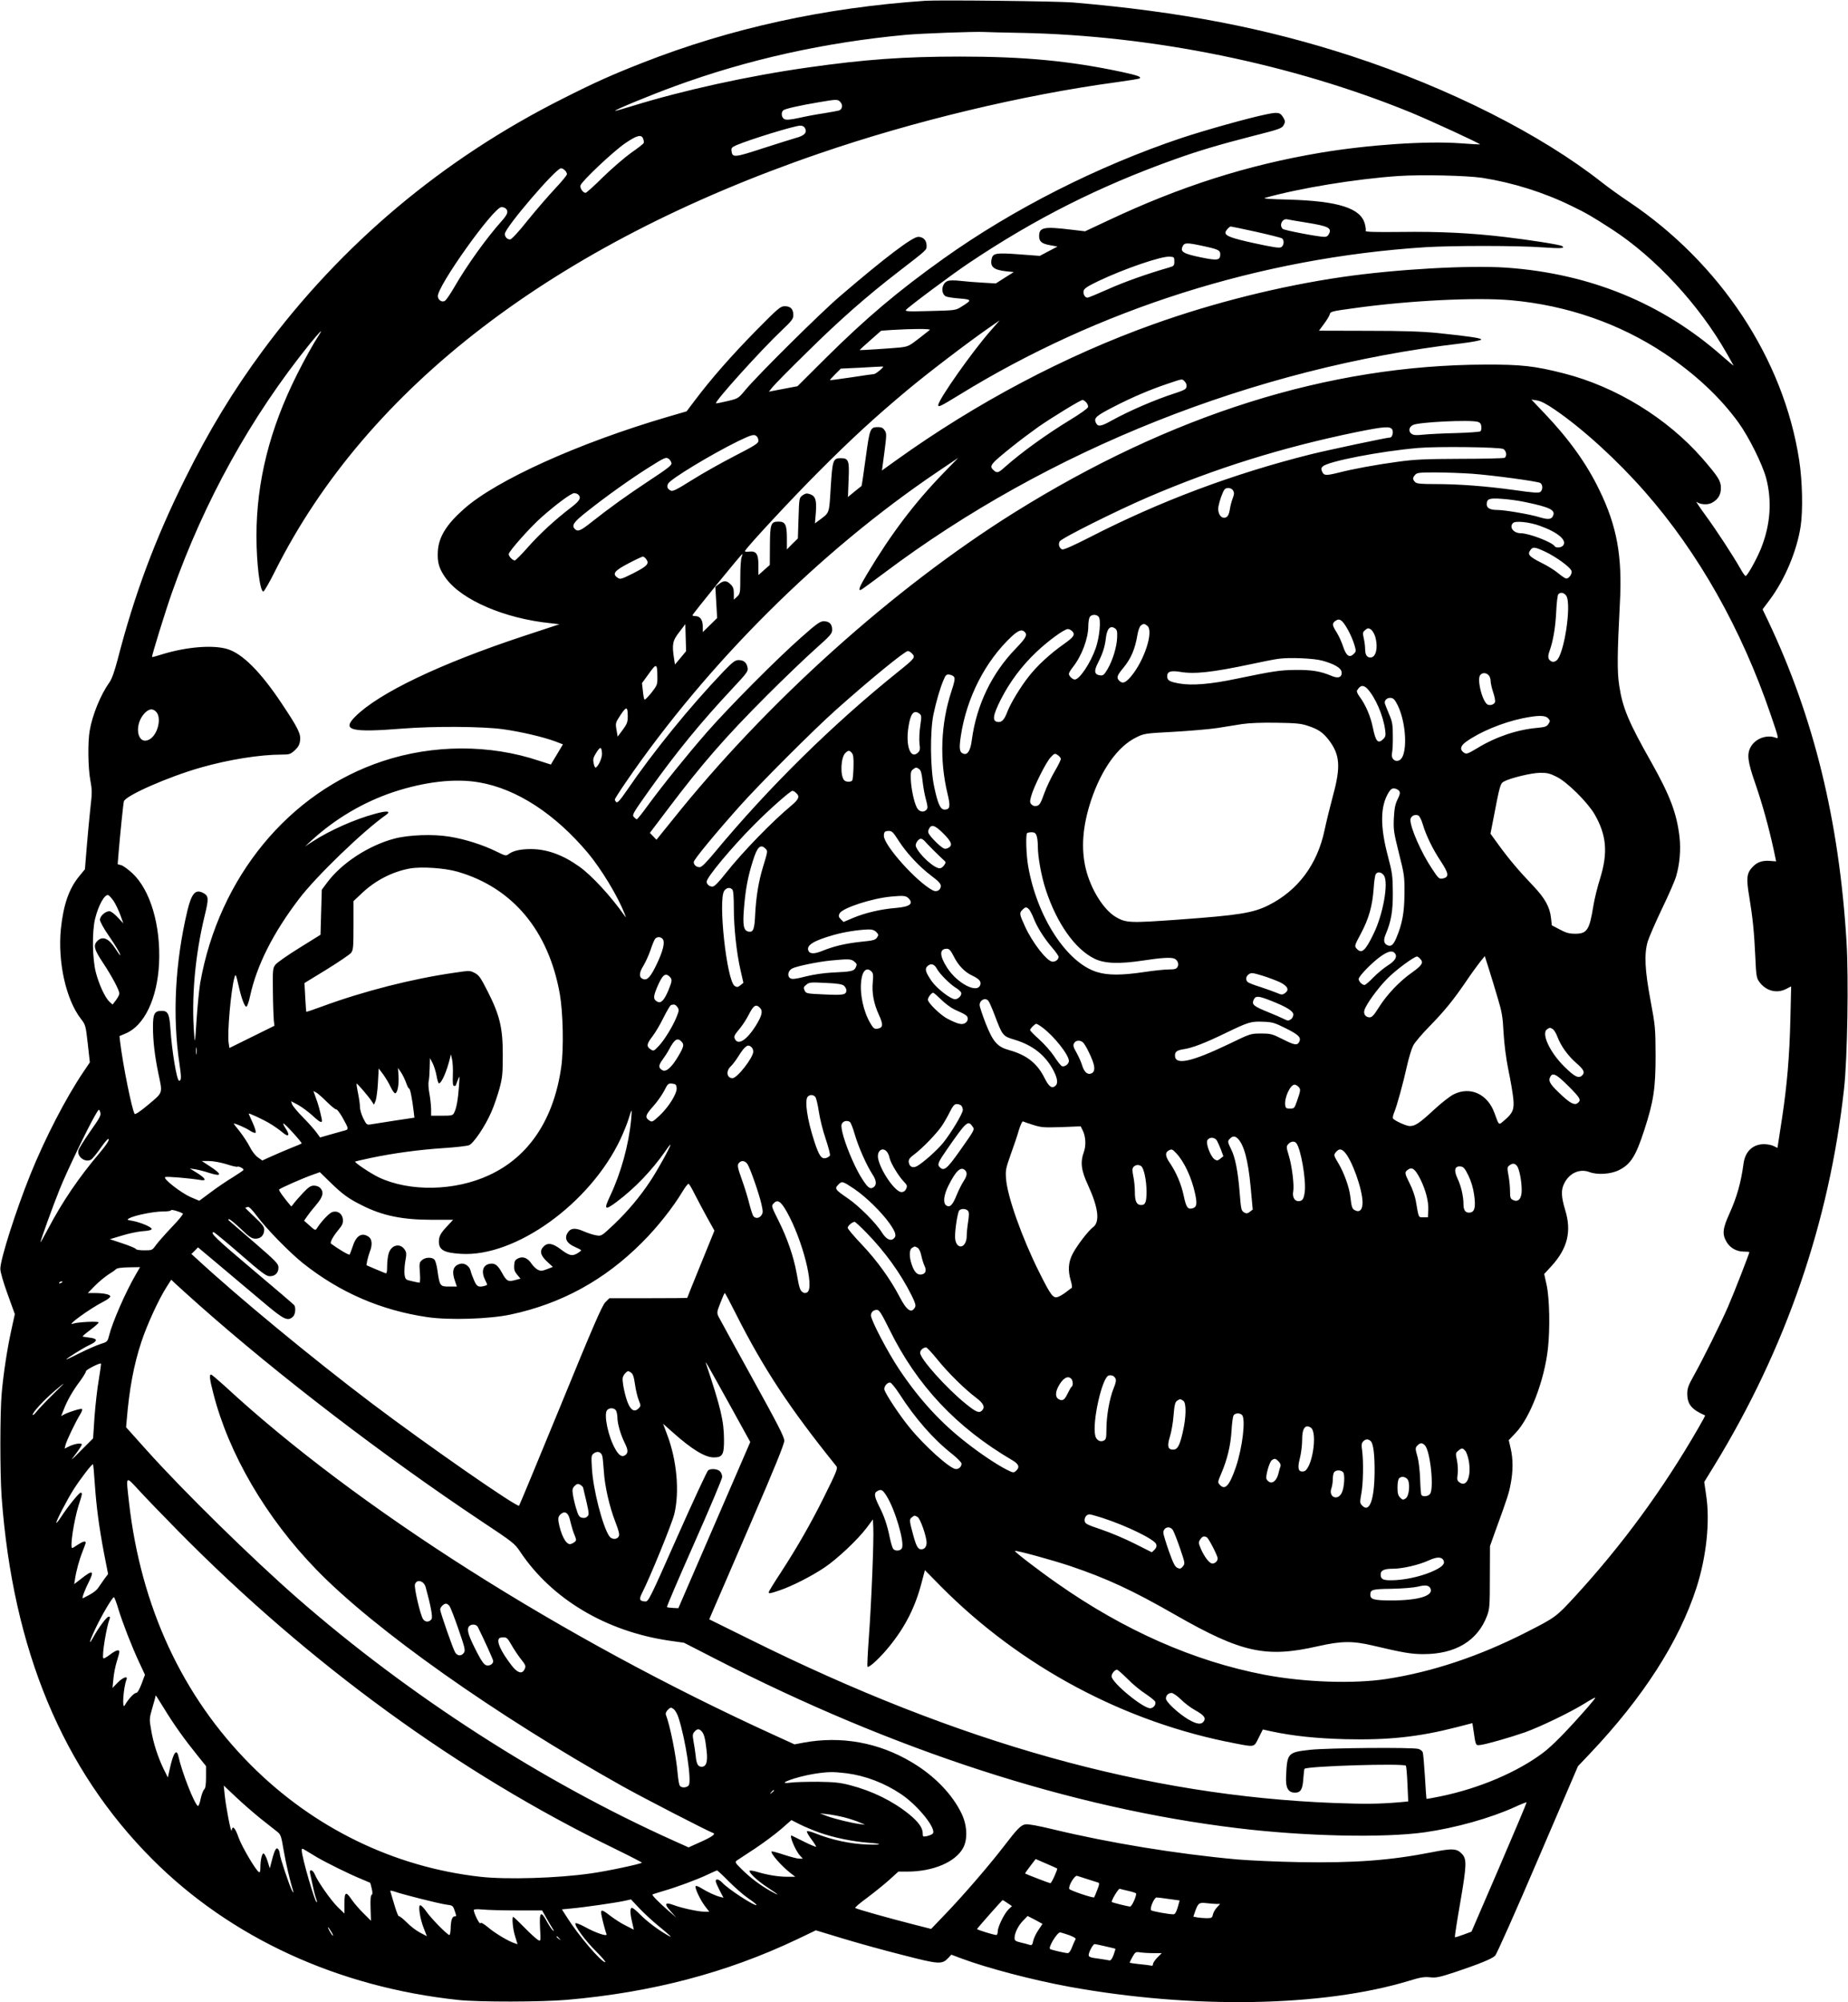 <?xml version="1.0" encoding="UTF-8" standalone="yes"?>
<svg version="1.0" xmlns="http://www.w3.org/2000/svg" width="14.875in" height="16.109in" viewBox="0 0 1428 1547" preserveAspectRatio="xMidYMid meet">
  <g transform="translate(0,1547) scale(0.1,-0.1)" fill="#000000" stroke="none">
    <path d="M7150 15464 c-778 -53 -1506 -212 -2188 -480 -232 -91 -365 -150
-612 -275 -930 -467 -1712 -1124 -2322 -1949 -227 -307 -416 -618 -598 -985
-233 -468 -394 -899 -524 -1404 -25 -94 -44 -147 -64 -175 -66 -93 -130 -248
-151 -370 -16 -88 -13 -291 5 -386 14 -76 14 -96 -1 -224 -8 -78 -21 -213 -28
-302 l-13 -160 -41 -50 c-82 -98 -125 -222 -145 -411 -25 -255 39 -545 155
-695 36 -46 37 -52 53 -192 l16 -144 -50 -74 c-135 -200 -296 -511 -410 -793
-112 -278 -232 -654 -232 -728 0 -24 23 -104 56 -195 l56 -155 -26 -119 c-32
-144 -61 -333 -75 -488 -14 -147 -14 -623 -1 -805 87 -1183 472 -2106 1165
-2800 606 -607 1435 -988 2365 -1087 158 -17 645 -16 840 1 656 57 1235 209
1780 468 l144 69 211 -64 c115 -35 325 -93 465 -128 279 -72 299 -73 349 -20
l22 24 77 -29 c201 -75 551 -167 835 -219 952 -173 1957 -156 2623 45 90 28
121 33 166 28 48 -5 74 1 199 42 181 61 278 100 304 125 11 11 160 344 330
742 l310 722 95 100 c409 432 685 861 820 1276 78 240 107 516 76 717 l-15
103 78 127 c553 904 889 1879 1003 2913 26 237 36 849 19 1133 -57 938 -253
1737 -609 2486 l-40 83 54 72 c117 156 211 378 240 568 19 121 14 352 -11 513
-120 781 -610 1523 -1318 1997 -66 44 -159 111 -206 148 -474 373 -1180 729
-1931 975 -671 219 -1327 345 -2160 416 -121 10 -1028 20 -1140 13z m740 -248
c1019 -20 2095 -240 3013 -615 148 -61 540 -241 535 -247 -2 -1 -71 3 -153 9
-262 19 -708 -11 -1080 -73 -565 -95 -1084 -260 -1645 -525 l-175 -82 -110 13
c-209 25 -245 18 -245 -50 0 -43 20 -59 87 -71 l55 -10 -69 -36 -68 -36 -160
12 c-172 13 -201 9 -211 -31 -16 -64 12 -89 110 -100 l60 -6 -70 -44 -69 -44
-100 6 c-55 3 -133 9 -174 14 -43 5 -84 5 -98 -1 -47 -17 -56 -96 -14 -119 11
-5 58 -13 105 -16 97 -8 98 -12 18 -62 -47 -30 -47 -30 -245 -35 -172 -5 -196
-3 -186 9 21 25 359 277 485 361 513 344 1008 593 1589 801 190 68 349 115
610 182 202 51 221 58 235 83 13 24 13 30 0 54 -26 46 -41 49 -137 29 -136
-28 -468 -121 -652 -182 -645 -216 -1301 -548 -1840 -932 -352 -251 -596 -457
-908 -766 l-221 -220 -111 -21 -110 -21 28 35 c16 20 136 142 268 271 252 249
462 433 702 618 229 177 221 169 221 204 0 41 -25 68 -65 68 -45 0 -261 -164
-605 -459 -152 -130 -635 -609 -730 -723 -55 -66 -55 -67 -140 -87 -46 -11
-86 -19 -88 -17 -12 13 349 413 511 566 74 70 87 87 87 114 0 48 -21 70 -65
70 -35 0 -48 -11 -224 -189 -186 -189 -347 -372 -471 -537 l-65 -86 -144 -42
c-690 -202 -1327 -490 -1577 -712 -136 -120 -196 -218 -202 -328 -5 -87 10
-136 63 -209 124 -168 454 -310 808 -346 l69 -8 -279 -92 c-644 -213 -1117
-439 -1300 -622 -106 -106 -33 -124 368 -92 242 19 614 17 774 -5 138 -19 313
-60 407 -95 l57 -22 -46 -77 c-26 -42 -47 -78 -47 -79 -1 0 -41 13 -91 29
-380 128 -819 127 -1210 -3 -725 -240 -1266 -899 -1410 -1714 -8 -49 -21 -178
-28 -285 -11 -175 -13 -187 -18 -120 -24 285 6 620 82 931 31 127 29 147 -11
169 -61 33 -91 0 -124 -136 -95 -400 -117 -814 -61 -1185 15 -101 15 -129 -3
-129 -18 0 -56 231 -67 400 -8 117 -19 140 -68 140 -55 0 -67 -22 -67 -124 0
-110 14 -226 42 -361 33 -156 37 -143 -77 -239 -62 -52 -102 -79 -107 -72 -22
39 -90 376 -112 556 l-5 45 47 20 c145 60 245 269 259 540 14 294 -67 569
-207 699 -34 31 -73 59 -87 62 l-26 7 7 86 c11 133 35 373 41 399 10 44 345
191 595 262 214 61 456 100 626 100 59 0 67 3 100 33 26 24 37 43 41 74 7 53
-14 96 -142 288 -164 246 -305 387 -422 421 -112 33 -314 16 -498 -40 -43 -14
-80 -24 -82 -22 -5 5 104 357 155 501 250 707 610 1355 1064 1918 77 94 109
126 72 70 -46 -71 -112 -189 -170 -305 -212 -422 -314 -829 -314 -1249 0 -214
27 -429 53 -429 7 0 49 74 94 164 711 1412 2153 2517 4203 3220 728 250 1569
452 2299 551 95 13 176 26 179 30 13 12 -19 23 -138 49 -404 86 -755 119
-1250 119 -436 0 -737 -22 -1175 -84 -461 -65 -965 -176 -1360 -298 -71 -22
-131 -39 -133 -37 -6 6 278 123 459 189 567 208 1164 340 1789 398 126 11 531
26 605 22 22 -1 150 -5 285 -7z m-1396 -535 c21 -23 14 -57 -12 -65 -9 -3 -61
-12 -115 -21 -55 -8 -141 -24 -193 -36 -71 -15 -98 -17 -114 -9 -22 12 -27 52
-7 68 14 12 125 37 274 62 140 24 147 24 167 1z m-274 -201 c18 -34 -4 -58
-68 -75 -31 -9 -149 -46 -261 -82 -217 -71 -233 -72 -239 -19 -3 23 3 29 40
45 106 45 445 149 490 150 18 1 31 -6 38 -19z m-1251 -82 c5 -13 7 -28 4 -33
-2 -6 -45 -40 -96 -75 -50 -36 -148 -120 -217 -187 -68 -68 -130 -123 -136
-123 -20 0 -46 38 -39 58 10 33 254 263 345 325 91 62 126 71 139 35z m-605
-244 c9 -8 16 -22 16 -30 0 -8 -43 -60 -96 -116 -53 -57 -148 -167 -211 -245
-67 -85 -122 -143 -132 -143 -23 0 -41 19 -41 43 0 47 394 507 434 507 8 0 22
-7 30 -16z m7091 -58 c236 -37 476 -112 690 -217 120 -58 155 -79 315 -182
335 -218 674 -585 885 -957 26 -47 50 -89 53 -94 3 -5 -36 27 -86 71 -464 410
-1024 639 -1669 685 -291 20 -854 -12 -1269 -72 -481 -70 -993 -198 -1458
-364 -686 -245 -1370 -607 -1991 -1052 l-110 -79 19 142 c17 133 18 144 2 168
-12 18 -25 25 -49 25 -64 0 -66 -7 -98 -240 -16 -117 -30 -214 -32 -215 -1 0
-25 -20 -54 -43 l-51 -42 5 133 c7 150 0 167 -61 167 -59 0 -64 -15 -77 -225
-13 -210 -7 -193 -93 -257 l-29 -22 7 85 c7 97 -3 127 -48 142 -22 7 -33 5
-55 -10 -26 -20 -26 -22 -31 -177 l-5 -156 -43 -42 -42 -43 0 89 c0 101 -12
126 -63 126 -61 0 -67 -16 -68 -184 l-1 -151 -44 -39 -44 -39 0 75 c0 89 -16
113 -74 106 -25 -3 -33 0 -28 8 22 38 361 403 562 604 259 260 440 426 690
635 163 136 465 366 630 481 l85 59 -70 -80 c-143 -162 -405 -535 -405 -575 0
-18 17 -10 161 78 1080 665 2330 1060 3604 1142 208 13 713 13 905 -1 144 -10
180 -8 152 10 -18 11 -248 47 -442 70 -262 31 -504 43 -803 39 -203 -2 -276 0
-273 8 3 7 0 30 -6 53 -31 123 -205 178 -593 189 -139 3 -200 8 -180 13 271
76 700 146 1030 169 180 12 529 4 650 -14z m-7547 -238 c21 -21 13 -45 -31
-94 -120 -134 -271 -345 -368 -513 -30 -52 -62 -99 -72 -105 -22 -14 -51 3
-55 33 -11 71 431 691 492 691 12 0 27 -5 34 -12z m6195 -109 c159 -26 189
-40 169 -83 -8 -18 -19 -26 -37 -26 -46 0 -307 50 -321 61 -32 27 -4 85 36 74
8 -2 77 -14 153 -26z m-396 -70 c103 -23 194 -46 201 -51 19 -16 14 -56 -7
-68 -15 -8 -65 0 -208 31 -174 38 -223 56 -223 82 0 13 30 47 41 47 4 0 92
-18 196 -41z m-409 -110 c117 -25 132 -33 132 -63 0 -47 -20 -51 -147 -25
-136 28 -163 43 -145 83 14 32 31 33 160 5z m-223 -119 c0 -33 -3 -36 -45 -48
-161 -46 -347 -112 -471 -168 -79 -35 -149 -64 -155 -64 -20 0 -36 29 -30 53
4 18 30 35 113 75 202 96 488 194 553 189 33 -2 35 -4 35 -37z m2605 -300
c431 -39 837 -180 1183 -410 236 -157 431 -339 573 -535 81 -112 186 -324 214
-430 46 -176 33 -359 -39 -540 -35 -87 -107 -215 -120 -215 -5 0 -24 26 -41
58 -56 98 -182 292 -270 412 -46 63 -77 110 -69 103 26 -21 84 -26 117 -9 49
25 72 62 72 116 0 54 -20 86 -143 228 -272 311 -667 554 -1071 657 -227 58
-330 69 -611 68 -1210 -4 -2428 -388 -3640 -1145 -930 -582 -1912 -1463 -2637
-2370 l-126 -156 -25 26 -26 27 137 181 c264 350 443 556 767 880 132 132 300
293 373 358 120 107 132 120 132 151 0 43 -22 65 -65 65 -28 0 -54 -18 -177
-127 -191 -169 -550 -530 -725 -729 -157 -180 -337 -403 -457 -566 -43 -60
-82 -108 -86 -108 -4 0 -14 8 -23 18 -15 16 -6 30 118 205 208 292 396 522
642 785 117 125 125 136 119 165 -8 39 -30 57 -70 57 -26 0 -45 -15 -115 -87
-261 -273 -543 -620 -748 -920 -53 -77 -73 -99 -82 -90 -6 6 -11 15 -11 20 0
5 39 66 87 136 631 919 1499 1783 2408 2396 l160 108 -111 -114 c-226 -233
-406 -470 -591 -779 -62 -102 -75 -137 -50 -127 6 2 87 61 179 130 1268 953
2862 1586 4462 1774 82 10 151 23 153 29 4 11 -78 24 -337 51 -123 12 -261 17
-541 17 l-376 1 37 50 c21 28 41 60 45 72 7 27 8 27 190 52 421 59 945 85
1215 61z m-4495 -229 c-6 -4 -45 -35 -88 -69 -72 -56 -82 -60 -145 -67 -72 -7
-305 -22 -309 -20 -2 1 35 35 82 76 l84 74 88 6 c148 9 298 10 288 0z m-385
-311 c-19 -16 -39 -29 -45 -30 -5 0 -84 -11 -174 -25 -91 -14 -166 -23 -168
-22 -1 2 17 22 41 46 l43 43 149 7 c82 5 158 9 169 9 15 2 12 -4 -15 -28z
m2354 -86 c19 -19 21 -48 4 -61 -7 -6 -44 -21 -83 -33 -151 -49 -346 -133
-484 -209 -86 -48 -107 -50 -123 -16 -16 36 2 52 140 123 142 73 278 131 415
177 119 40 111 39 131 19z m-760 -163 c10 -11 16 -27 14 -36 -1 -10 -64 -54
-138 -99 -184 -112 -374 -249 -503 -363 -53 -48 -62 -50 -89 -26 -37 33 -26
46 147 185 55 44 143 110 195 147 109 76 330 211 346 211 6 0 19 -9 28 -19z
m3625 -58 c217 -149 479 -388 694 -633 413 -470 747 -1061 972 -1722 63 -184
63 -187 39 -178 -69 27 -157 -6 -193 -70 -32 -57 -25 -113 38 -293 51 -148
102 -331 139 -502 l19 -90 -39 3 c-61 6 -102 -6 -136 -39 -53 -52 -58 -89 -33
-236 27 -165 38 -271 47 -466 6 -138 9 -162 28 -189 50 -73 136 -97 210 -59
l39 20 -6 -257 c-7 -287 -26 -506 -63 -752 -14 -91 -28 -182 -31 -202 l-6 -37
-28 14 c-15 8 -50 15 -76 15 -86 0 -146 -57 -158 -150 -20 -149 -52 -261 -111
-391 -50 -110 -55 -155 -21 -213 27 -47 77 -76 134 -76 24 0 43 -2 43 -4 0
-11 -122 -324 -165 -422 -56 -129 -198 -414 -266 -535 -40 -71 -49 -96 -49
-136 0 -83 33 -123 138 -169 2 -1 -23 -46 -54 -100 -272 -471 -584 -897 -946
-1292 -151 -164 -154 -167 -378 -281 -366 -187 -729 -308 -1085 -363 -256 -39
-636 -26 -945 33 -542 104 -1081 341 -1601 706 -142 99 -331 244 -326 250 8 7
285 -69 429 -117 283 -96 476 -185 813 -378 509 -291 698 -333 1100 -241 181
41 269 42 425 5 233 -55 296 -66 391 -66 248 0 419 103 492 298 19 52 21 77
21 297 l1 240 43 120 c94 258 103 287 117 361 19 97 19 192 0 273 l-15 64 54
57 c111 116 222 406 249 652 17 156 12 386 -10 489 l-19 86 58 63 c123 136
155 267 104 432 -31 103 -33 156 -6 207 40 79 120 114 195 85 62 -23 165 -16
228 16 90 45 130 109 195 310 72 221 87 322 87 575 -1 212 -2 227 -39 425 -44
235 -50 357 -22 455 10 33 60 148 111 255 52 107 101 220 109 250 28 96 37
205 26 304 -21 180 -72 317 -216 573 -179 316 -224 424 -250 596 -17 106 -15
250 5 635 20 364 -22 596 -159 877 -98 203 -235 394 -427 595 l-98 103 44 -7
c31 -5 73 -27 140 -73z m-599 -92 c18 -5 26 -15 28 -35 2 -16 -1 -33 -6 -38
-5 -5 -90 -11 -188 -14 -98 -2 -212 -8 -252 -12 -57 -6 -77 -5 -93 6 -27 19
-21 54 12 69 46 22 438 41 499 24z m-660 -61 c10 -19 -1 -60 -16 -60 -24 0
-485 -98 -614 -130 -602 -151 -1165 -362 -1709 -641 -123 -63 -200 -97 -212
-94 -23 8 -33 39 -20 62 12 24 439 237 681 341 524 225 1038 385 1610 503 218
44 265 48 280 19z m-4912 -52 c7 -7 12 -22 12 -34 0 -19 -28 -37 -182 -116
-101 -52 -249 -135 -330 -186 -123 -77 -151 -91 -167 -82 -25 13 -31 30 -19
53 18 36 331 225 540 328 106 51 126 57 146 37z m5770 -97 c24 -13 30 -55 10
-68 -7 -4 -161 -8 -343 -8 -278 -1 -355 -5 -485 -23 -175 -24 -338 -54 -452
-83 -101 -25 -116 -24 -130 6 -9 21 -9 29 4 41 39 39 444 118 738 143 149 13
629 7 658 -8z m-6430 -109 c3 -17 -29 -41 -170 -134 -177 -117 -298 -204 -447
-321 -85 -68 -107 -77 -129 -55 -28 28 -12 53 91 134 152 121 342 256 484 345
116 73 128 78 147 66 12 -8 22 -24 24 -35z m6187 -82 c162 -12 502 -58 528
-71 21 -12 22 -52 2 -69 -12 -10 -51 -8 -203 14 -219 30 -423 46 -614 46 -111
0 -140 3 -152 16 -20 20 -20 33 1 56 14 16 33 18 157 18 78 0 204 -5 281 -10z
m-1845 -131 c9 -16 8 -29 -3 -57 -8 -20 -18 -57 -22 -82 -8 -52 -20 -70 -46
-70 -30 0 -51 42 -43 87 8 43 32 112 47 131 15 19 55 14 67 -9z m-5062 -31
c24 -24 11 -48 -55 -98 -122 -93 -241 -202 -334 -307 -50 -57 -96 -103 -102
-103 -17 0 -47 31 -47 49 0 21 168 210 256 287 112 99 227 184 250 184 11 0
25 -5 32 -12z m7319 -57 c197 -41 239 -63 213 -111 -13 -24 -40 -25 -106 -5
-67 21 -266 55 -321 55 -56 0 -83 14 -83 43 0 43 18 50 115 43 50 -3 131 -14
182 -25z m115 -184 c139 -50 211 -112 178 -152 -14 -17 -56 -20 -65 -5 -19 31
-199 100 -260 100 -58 0 -94 46 -62 79 18 19 128 8 209 -22z m41 -200 c84 -40
193 -119 202 -148 7 -22 -19 -59 -40 -59 -7 0 -35 18 -61 40 -27 23 -86 60
-132 82 -93 47 -109 64 -86 96 20 29 33 28 117 -11z m-6213 -43 c-6 -14 -10
-83 -10 -153 0 -123 -1 -128 -25 -151 l-25 -23 0 47 c0 36 -5 52 -25 71 -30
31 -54 31 -90 3 l-28 -22 7 -120 7 -121 -56 -55 -55 -54 0 44 c0 50 -21 80
-57 80 -12 0 -23 3 -23 6 0 9 378 474 386 474 2 0 -1 -12 -6 -26z m-736 -16
c24 -34 5 -53 -103 -108 -92 -46 -100 -48 -120 -33 -43 29 -24 54 84 110 55
29 105 52 112 53 6 0 19 -10 27 -22z m7110 -280 c44 -63 -16 -460 -76 -502
-14 -10 -27 -12 -38 -6 -27 14 -31 36 -14 82 28 79 45 182 51 303 3 66 10 126
16 133 15 19 44 14 61 -10z m-3614 -163 c20 -24 7 -158 -23 -244 -40 -114
-125 -241 -161 -241 -18 0 -46 27 -46 44 0 7 14 31 31 52 68 86 119 221 119
317 0 26 5 57 10 68 13 23 52 25 70 4z m1927 -101 c18 -32 40 -83 49 -113 15
-51 15 -54 -4 -73 -33 -33 -58 -16 -82 56 -11 35 -34 84 -50 110 -36 56 -37
70 -8 90 31 22 53 5 95 -70z m-5159 -217 l-43 -51 -7 45 c-17 111 -12 138 40
205 l47 62 3 -105 3 -104 -43 -52z m3607 249 c54 -39 -22 -273 -128 -396 -41
-47 -63 -54 -87 -30 -24 24 -19 40 31 100 60 73 91 147 109 256 6 35 17 64 27
72 21 15 25 15 48 -2z m-232 -92 c-3 -72 -33 -172 -73 -242 -27 -45 -35 -53
-57 -50 -45 5 -51 31 -21 91 39 76 56 128 64 197 8 72 33 100 69 76 17 -12 20
-23 18 -72z m1994 10 c25 -84 8 -164 -36 -164 -27 0 -41 21 -41 65 0 22 -5 60
-11 85 -9 41 -8 46 12 63 19 15 24 16 43 4 12 -8 26 -32 33 -53z m-2342 40
c26 -27 14 -45 -65 -101 -104 -73 -203 -164 -269 -248 -63 -79 -141 -207 -167
-275 -23 -61 -43 -82 -73 -78 -46 5 -39 51 23 174 70 137 160 257 273 365 93
88 216 178 245 179 9 0 24 -7 33 -16z m-367 -6 c23 -23 11 -46 -67 -127 -187
-192 -305 -438 -341 -706 -10 -83 -33 -121 -66 -108 -30 11 -34 39 -19 139 45
294 188 575 393 767 52 47 78 57 100 35z m-874 -164 c33 -32 28 -38 -104 -144
-505 -405 -1004 -896 -1424 -1403 -63 -75 -95 -107 -110 -107 -26 0 -46 18
-46 40 0 18 163 216 354 430 155 174 573 592 746 746 261 233 532 454 555 454
7 0 21 -7 29 -16z m3174 -58 c92 -25 147 -57 150 -88 5 -41 -26 -53 -80 -29
-83 35 -150 46 -273 45 -124 -1 -174 -9 -459 -68 -200 -42 -343 -54 -441 -37
-79 14 -95 24 -95 57 0 36 28 45 101 33 111 -19 250 -3 548 60 79 17 173 36
210 41 87 12 273 4 339 -14z m-5139 -124 c1 -61 -1 -66 -45 -123 -26 -32 -50
-57 -54 -54 -4 2 -10 32 -13 66 l-7 61 53 73 c59 83 65 81 66 -23z m6425 12
c9 -8 16 -29 16 -45 0 -16 9 -56 20 -89 11 -32 17 -65 14 -74 -7 -18 -32 -28
-54 -21 -41 13 -89 196 -60 230 16 19 44 19 64 -1z m-4131 -15 c8 -12 2 -41
-21 -110 -83 -252 -93 -531 -30 -792 24 -98 19 -122 -23 -122 -32 0 -52 43
-80 175 -31 140 -33 429 -6 560 22 104 52 206 78 266 16 39 22 45 45 42 15 -2
32 -10 37 -19z m3195 -91 c62 -68 122 -206 137 -320 5 -39 3 -50 -14 -67 -41
-41 -59 -22 -81 86 -18 89 -56 178 -104 242 -14 19 -23 39 -19 45 24 43 49 47
81 14z m234 -128 c57 -116 75 -315 37 -396 -28 -58 -95 -33 -81 29 4 18 7 77
6 132 0 86 -4 109 -28 165 -15 36 -30 73 -33 83 -8 25 16 48 46 45 20 -2 32
-15 53 -58z m-5952 -86 c0 -43 -6 -58 -39 -103 l-39 -52 -9 53 c-9 51 -8 55
32 115 45 68 55 66 55 -13z m-3644 35 c42 -47 11 -175 -52 -211 -92 -52 -125
103 -43 197 36 40 67 45 95 14z m5898 -12 c17 -13 18 -20 7 -96 -7 -45 -9
-106 -6 -135 6 -42 4 -56 -10 -69 -58 -59 -99 48 -75 198 16 103 41 133 84
102z m4861 -37 c16 -18 16 -21 2 -43 -13 -21 -27 -25 -91 -31 -152 -14 -314
-68 -457 -155 -75 -45 -86 -49 -104 -37 -35 23 -30 52 14 84 105 76 279 149
436 182 122 25 177 25 200 0z m-1857 -58 c78 -25 117 -52 160 -108 87 -113 95
-206 34 -429 -22 -82 -52 -204 -66 -270 -56 -265 -206 -465 -433 -579 -121
-60 -227 -77 -695 -111 -377 -27 -405 -26 -485 20 -96 57 -194 215 -233 375
-37 158 -24 328 41 525 80 240 207 418 348 487 62 31 67 32 290 44 124 7 276
20 336 29 61 10 148 23 195 31 54 8 150 12 265 10 150 -2 191 -6 243 -24z
m-5457 -212 c3 -35 -32 -110 -51 -110 -4 0 -11 16 -14 36 -6 28 -2 43 21 79
31 49 40 48 44 -5z m1931 3 c12 -14 15 -39 13 -110 -1 -50 -6 -96 -9 -102 -10
-15 -51 -14 -64 2 -31 37 -25 174 9 208 23 23 32 24 51 2z m1616 -45 c1 -7
-20 -51 -47 -96 -27 -46 -64 -123 -82 -173 -26 -74 -36 -90 -56 -95 -16 -4
-30 -1 -41 10 -14 14 -15 22 -4 63 18 70 115 264 151 302 29 31 33 32 54 18
12 -8 23 -21 25 -29z m-1094 -81 c12 -9 19 -35 25 -92 5 -44 16 -108 26 -142
14 -51 15 -66 5 -78 -21 -25 -58 -18 -75 15 -22 42 -44 145 -47 219 -2 52 1
65 17 77 23 17 27 17 49 1z m4927 -59 c81 -40 237 -195 292 -288 93 -161 105
-297 44 -495 -21 -66 -45 -163 -53 -215 -30 -186 -49 -215 -142 -214 -45 0
-70 7 -118 33 l-61 32 -6 55 c-9 86 -46 153 -139 251 -111 116 -189 209 -266
315 l-63 87 21 108 c51 267 55 280 83 295 49 27 214 67 278 67 55 1 77 -4 130
-31z m-8328 -43 c289 -50 585 -243 839 -545 102 -122 228 -329 282 -465 15
-38 15 -39 -2 -15 -101 144 -251 307 -347 375 -128 91 -250 135 -375 135 -79
0 -135 -13 -168 -37 -24 -18 -25 -17 -101 20 -102 50 -240 94 -359 113 -125
21 -315 14 -425 -15 -201 -53 -412 -191 -524 -344 l-38 -51 -5 -174 -5 -174
-164 -102 c-90 -56 -174 -114 -185 -130 -20 -26 -21 -39 -19 -209 1 -100 5
-200 7 -222 l5 -40 -174 -86 -174 -86 -6 40 c-12 70 18 414 45 505 9 32 11 27
34 -73 21 -92 46 -157 59 -152 6 2 19 39 28 83 52 236 176 484 378 749 130
172 497 526 670 647 46 32 13 37 -81 11 -160 -43 -352 -129 -483 -214 l-60
-39 50 46 c183 168 402 297 632 374 245 81 480 108 666 75z m7111 -67 c8 -13
5 -28 -14 -65 -18 -38 -24 -69 -28 -144 -4 -88 -1 -110 39 -270 42 -166 44
-181 43 -314 -1 -147 -17 -233 -64 -344 -22 -51 -39 -65 -65 -55 -31 12 -36
40 -16 86 42 100 56 178 55 323 -1 129 -4 151 -38 280 -61 230 -60 386 6 493
16 26 26 32 46 30 14 -2 30 -11 36 -20z m-4662 -15 c29 -26 21 -47 -34 -94
-151 -125 -380 -361 -510 -525 -57 -73 -89 -104 -103 -104 -24 0 -45 18 -45
38 0 34 195 267 365 438 122 123 282 264 298 264 6 0 19 -7 29 -17z m4843
-240 c25 -86 78 -195 141 -289 59 -90 64 -119 19 -130 -32 -8 -37 -4 -88 74
-82 122 -167 315 -167 377 0 29 35 48 62 34 9 -5 24 -35 33 -66z m-3705 -73
c66 -66 74 -94 35 -112 -22 -10 -30 -8 -62 18 -20 17 -50 47 -67 67 -26 32
-28 40 -18 62 18 39 46 31 112 -35z m-347 -54 c61 -95 158 -200 252 -271 57
-43 75 -62 75 -80 0 -32 -32 -50 -62 -34 -126 66 -378 348 -378 421 0 31 7 38
40 38 22 0 34 -12 73 -74z m1067 38 c6 -14 10 -51 10 -83 0 -81 27 -231 61
-334 85 -260 226 -460 377 -534 78 -38 190 -42 376 -14 138 21 212 26 240 15
26 -10 38 -41 26 -64 -9 -16 -21 -20 -68 -20 -31 0 -117 -9 -190 -20 -174 -26
-281 -26 -365 0 -234 72 -464 426 -532 819 -15 86 -20 242 -8 254 3 4 19 7 35
7 21 0 31 -6 38 -26z m-864 -43 c20 -24 112 -115 142 -142 22 -18 22 -22 9
-42 -8 -12 -22 -24 -32 -25 -39 -8 -164 105 -188 169 -7 20 19 59 39 59 8 0
21 -9 30 -19z m-1231 -58 c18 -18 18 -18 -20 -143 -34 -111 -53 -230 -60 -364
-5 -114 -14 -139 -49 -134 -41 6 -49 47 -37 187 12 144 30 240 68 359 34 110
59 134 98 95z m-2380 -178 c425 -123 703 -455 790 -945 25 -145 31 -419 11
-563 -57 -404 -249 -694 -557 -836 -265 -124 -616 -130 -854 -17 -61 29 -190
115 -182 122 1 1 56 14 122 28 176 37 378 64 565 76 91 6 177 16 193 22 35 14
126 148 173 258 20 45 47 125 62 178 23 86 26 116 26 262 0 210 -23 305 -116
489 -55 108 -68 127 -101 144 -36 19 -41 19 -155 2 -329 -47 -704 -143 -1022
-260 -68 -25 -124 -44 -125 -42 -1 1 -5 52 -8 112 l-6 110 170 104 c94 58 179
116 190 129 17 22 19 42 19 212 l0 188 69 65 c103 96 231 162 366 187 90 16
270 4 370 -25z m7161 -30 c36 -56 -7 -300 -81 -450 -63 -131 -92 -157 -130
-115 -19 21 -18 23 33 119 61 115 88 211 98 347 3 55 11 105 17 112 16 20 45
14 63 -13z m-5038 -107 c8 -8 12 -54 12 -143 0 -152 21 -347 52 -482 l22 -96
-23 -19 c-21 -16 -26 -17 -45 -5 -61 41 -129 665 -80 735 17 24 43 29 62 10z
m-4783 -88 c15 -22 38 -70 52 -107 l24 -67 -44 47 c-24 26 -52 47 -64 47 -31
0 -73 -38 -73 -66 0 -13 28 -65 64 -117 61 -88 101 -157 92 -157 -2 0 -18 23
-36 50 -52 81 -99 101 -140 60 -33 -33 -25 -66 44 -169 70 -106 126 -211 126
-237 0 -10 -12 -32 -26 -51 l-26 -34 -25 22 c-34 33 -79 130 -104 224 -28 106
-31 318 -6 418 26 106 75 191 102 181 7 -3 25 -23 40 -44z m6145 20 c42 -42
11 -66 -100 -75 -111 -9 -233 -37 -326 -76 l-76 -32 -21 21 c-17 17 -19 25
-10 44 19 42 248 117 398 131 97 9 115 7 135 -13z m933 -87 c8 -10 25 -42 36
-71 27 -68 80 -152 142 -224 27 -31 49 -63 49 -70 0 -21 -21 -38 -46 -38 -42
0 -156 146 -214 274 -42 92 -44 102 -21 125 26 26 33 26 54 4z m-1182 -174
c18 -18 19 -23 6 -42 -12 -19 -30 -24 -123 -33 -121 -13 -209 -34 -299 -70
-63 -26 -99 -25 -109 2 -16 41 40 76 194 120 85 24 187 40 268 43 30 1 48 -5
63 -20z m-1651 -54 c19 -23 4 -89 -44 -190 -48 -101 -74 -130 -105 -120 -35
11 -36 46 -1 102 17 27 42 83 56 123 13 41 30 80 36 87 14 17 43 17 58 -2z
m2250 -134 c35 -70 85 -122 144 -149 52 -25 70 -45 61 -71 -22 -70 -177 10
-256 132 -60 93 -61 147 -3 147 19 0 30 -12 54 -59z m3410 24 c21 -26 2 -59
-56 -95 -30 -19 -80 -61 -111 -92 -30 -32 -61 -58 -68 -58 -18 0 -45 28 -45
46 0 22 105 129 170 175 59 41 90 48 110 24z m194 -41 c30 -30 18 -51 -61
-107 -97 -68 -195 -171 -257 -270 -37 -59 -53 -77 -71 -77 -30 0 -49 24 -41
54 11 43 104 172 179 247 63 64 205 169 228 169 4 0 15 -7 23 -16z m602 -309
c31 -102 38 -142 44 -265 6 -93 19 -197 38 -290 17 -80 33 -177 37 -216 9 -84
-3 -114 -67 -168 -48 -41 -41 -46 -78 54 -53 148 -187 209 -316 145 -28 -14
-97 -68 -153 -120 -110 -102 -144 -125 -186 -125 -27 0 -119 42 -130 59 -3 6
1 26 9 45 21 49 71 231 100 363 14 62 35 131 47 154 11 23 68 90 125 148 119
122 185 203 286 351 39 58 88 125 107 149 l36 44 33 -104 c18 -57 49 -158 68
-224z m-4975 286 c20 -16 22 -22 12 -44 -14 -30 -30 -34 -183 -41 -64 -3 -144
-15 -204 -30 -74 -19 -103 -23 -118 -15 -28 15 -20 60 14 77 40 19 198 51 296
61 139 13 158 13 183 -8z m637 -53 c21 -41 106 -126 153 -153 18 -11 35 -28
37 -36 4 -21 -24 -49 -48 -49 -34 0 -141 83 -181 140 -47 69 -54 93 -34 114
26 26 54 19 73 -16z m-504 -24 c13 -12 15 -29 10 -82 -8 -85 8 -167 48 -254
35 -77 32 -100 -15 -106 -21 -3 -30 5 -52 43 -54 91 -83 229 -70 330 9 77 43
106 79 69z m3156 -82 c62 -30 76 -60 40 -85 -20 -14 -26 -14 -65 3 -24 10 -81
30 -126 45 -46 14 -89 31 -96 37 -19 16 -16 45 8 61 18 13 29 12 102 -10 45
-14 107 -37 137 -51z m-4716 42 c21 -21 20 -32 -10 -106 -33 -77 -57 -102 -85
-87 -32 17 -33 36 -4 107 42 100 65 120 99 86z m1348 -70 c10 -10 18 -25 18
-34 0 -36 -22 -40 -169 -33 -139 6 -143 7 -154 31 -10 21 -8 27 13 44 23 19
34 20 149 14 96 -4 128 -10 143 -22z m751 -107 c29 -29 75 -63 102 -76 91 -41
100 -47 103 -68 2 -13 -5 -27 -18 -36 -25 -17 -57 -10 -140 33 -52 27 -150
122 -150 146 0 18 27 54 41 54 5 0 32 -24 62 -53z m2545 -7 c124 -49 177 -81
177 -109 0 -13 -9 -30 -20 -37 -17 -11 -25 -11 -50 2 -17 9 -72 33 -124 54
-114 46 -129 59 -113 95 15 33 35 32 130 -5z m-2180 -3 c6 -7 27 -54 46 -104
64 -169 64 -168 160 -197 141 -43 239 -123 300 -243 29 -59 33 -95 11 -113
-27 -22 -49 -6 -82 59 -57 115 -137 179 -272 217 -95 26 -127 63 -185 209 -25
65 -46 128 -46 140 0 39 45 61 68 32z m-2404 -48 c13 -19 13 -27 -5 -72 -28
-72 -97 -185 -141 -230 -36 -38 -39 -39 -60 -25 -35 23 -33 41 12 100 23 29
61 94 86 145 25 50 51 94 57 97 24 9 36 6 51 -15z m640 -8 c22 -24 12 -61 -35
-137 -68 -108 -134 -151 -159 -104 -12 23 -10 28 41 90 20 25 49 70 64 100 38
75 57 86 89 51z m4061 -155 c101 -50 123 -72 105 -106 -15 -29 -37 -25 -131
23 -78 39 -90 42 -164 42 -80 0 -81 0 -250 -82 -291 -139 -415 -165 -415 -88
0 30 16 41 68 49 67 10 163 47 322 124 180 87 197 92 293 88 69 -2 88 -8 172
-50z m-1879 5 c89 -66 204 -211 204 -258 0 -24 -33 -48 -54 -40 -8 3 -35 37
-60 76 -26 39 -79 98 -117 132 -38 34 -69 66 -69 70 0 12 37 49 48 49 5 0 27
-13 48 -29z m3943 -11 c10 -5 26 -31 36 -57 27 -73 81 -148 146 -205 59 -51
70 -73 47 -96 -27 -27 -58 -12 -137 66 -116 114 -183 262 -133 291 21 13 20
13 41 1z m-6735 -96 c24 -23 20 -41 -24 -115 -50 -85 -93 -123 -121 -108 -33
17 -33 38 0 82 17 23 41 60 52 82 40 75 63 90 93 59z m3108 -11 c9 -10 27 -40
40 -68 53 -106 58 -157 17 -170 -28 -9 -53 16 -68 68 -7 23 -26 65 -42 94 -25
43 -28 56 -19 73 13 25 51 26 72 3z m-6855 -85 c-2 -13 -4 -3 -4 22 0 25 2 35
4 23 2 -13 2 -33 0 -45z m4291 50 c7 -7 12 -21 12 -33 0 -46 -124 -205 -160
-205 -44 0 -53 54 -15 90 14 13 40 47 57 74 55 88 77 103 106 74z m-2310 -216
c-2 -61 0 -82 10 -82 6 0 12 1 12 3 0 1 7 20 16 42 15 39 15 39 9 -50 -7 -99
-19 -168 -37 -202 -10 -21 -18 -23 -95 -23 l-83 0 0 53 c-1 28 -6 81 -13 117
-7 36 -10 79 -6 95 4 17 7 64 8 105 l2 75 20 -38 c11 -21 25 -65 31 -98 5 -32
14 -59 18 -59 21 0 61 93 86 195 l7 30 9 -40 c5 -22 8 -77 6 -123z m-361 -58
c8 -24 18 -44 23 -44 8 0 24 -81 35 -175 l6 -50 -153 -23 c-84 -13 -167 -26
-185 -29 -30 -5 -33 -2 -57 46 -14 28 -26 67 -26 88 0 21 -7 69 -15 107 -8 38
-13 71 -11 74 4 4 90 -96 118 -138 l16 -25 13 30 c6 17 15 80 18 140 l6 110
34 -45 c18 -25 45 -69 58 -98 14 -29 30 -51 36 -49 18 6 29 67 25 134 l-4 62
24 -35 c13 -20 30 -55 39 -80z m8983 -24 c90 -90 100 -106 78 -128 -24 -24
-56 -11 -121 49 -92 84 -113 114 -98 145 18 41 46 29 141 -66z m-6892 -15 c4
-42 -58 -143 -130 -212 -56 -52 -60 -54 -81 -40 -36 24 -31 42 29 109 31 34
69 89 86 121 27 54 31 58 61 55 27 -3 32 -7 35 -33z m4807 8 c18 -18 17 -28
-13 -113 -18 -52 -21 -55 -53 -55 -29 0 -34 4 -37 27 -7 58 39 158 73 158 7 0
21 -7 30 -17z m-7511 -116 c34 -33 66 -60 73 -58 6 1 27 -27 47 -61 53 -96 53
-94 4 -106 -24 -7 -73 -20 -110 -31 l-66 -19 -30 41 c-17 23 -64 76 -105 117
-41 41 -77 86 -82 99 l-7 23 53 -28 c29 -16 79 -53 110 -81 64 -60 82 -66 73
-25 -17 76 -27 112 -45 160 l-19 53 22 -12 c12 -6 49 -39 82 -72z m3776 38 c7
-9 19 -59 27 -113 8 -53 31 -148 53 -211 21 -63 36 -120 33 -128 -3 -7 -17
-16 -31 -20 -35 -9 -53 16 -90 129 -55 168 -77 319 -50 346 17 17 43 15 58 -3z
m1128 -67 c7 -7 12 -22 12 -34 0 -26 -88 -173 -150 -251 -46 -58 -159 -158
-205 -183 -33 -17 -59 -4 -63 32 -2 20 7 33 45 61 59 44 169 157 210 217 17
25 45 73 62 108 25 49 36 62 54 62 13 0 28 -5 35 -12z m-6733 -199 c-47 -68
-88 -133 -91 -146 -13 -49 51 -97 96 -73 11 6 46 48 77 93 40 56 59 76 61 64
2 -11 -26 -52 -70 -104 -161 -190 -286 -373 -399 -587 -32 -61 -59 -108 -59
-104 0 13 98 285 150 413 53 132 213 465 271 565 32 55 32 55 41 28 8 -24 0
-40 -77 -149z m4181 89 c-19 -194 -77 -406 -161 -585 -52 -110 -44 -118 50
-48 140 105 271 242 374 389 22 33 41 56 41 51 0 -16 -101 -198 -155 -279 -82
-124 -175 -234 -281 -335 -97 -92 -98 -92 -138 -85 -22 3 -67 18 -99 32 -67
29 -102 24 -125 -18 -22 -40 -2 -77 58 -103 27 -12 50 -24 50 -27 0 -3 -14
-14 -31 -24 -39 -23 -63 -17 -130 34 -60 45 -98 51 -129 20 -33 -33 -26 -68
25 -116 l46 -42 -46 -18 c-40 -15 -49 -15 -72 -3 -14 8 -36 29 -47 46 -29 44
-66 59 -103 41 -23 -11 -29 -20 -31 -54 -2 -33 3 -48 23 -72 l26 -31 -43 -11
c-53 -15 -65 -8 -101 58 -33 60 -56 76 -98 67 -51 -11 -63 -63 -30 -127 18
-36 18 -36 -3 -42 -50 -14 -63 -7 -84 42 -11 26 -24 60 -27 75 -9 36 -47 61
-79 53 -56 -14 -69 -57 -41 -135 l14 -41 -60 0 c-70 0 -73 4 -90 124 -5 39
-16 77 -24 85 -20 20 -71 18 -96 -5 -20 -17 -21 -26 -16 -96 4 -44 2 -78 -3
-78 -4 0 -31 5 -59 12 -47 10 -50 13 -56 48 -3 20 -1 67 5 103 11 58 10 71 -4
92 -36 55 -106 37 -125 -32 -6 -21 -11 -64 -11 -97 0 -43 -3 -57 -13 -53 -7 3
-43 18 -80 33 l-67 29 6 35 c4 19 13 50 20 69 21 51 18 97 -8 115 -52 37 -97
11 -123 -71 -11 -32 -22 -61 -25 -66 -5 -6 -86 42 -143 84 -12 8 14 56 58 109
29 35 35 50 33 79 -4 45 -42 71 -84 56 -24 -9 -87 -76 -119 -128 -9 -14 -16
-11 -53 23 l-44 39 23 33 c12 18 44 59 71 90 52 61 61 97 31 130 -9 10 -30 18
-48 18 -26 0 -42 -11 -86 -57 -30 -32 -62 -69 -72 -82 -9 -14 -18 -23 -20 -20
-59 70 -96 122 -92 129 6 9 184 88 262 115 l53 19 82 -80 c93 -91 142 -126
243 -176 160 -81 313 -112 543 -112 l162 0 -38 -41 c-57 -59 -72 -85 -72 -127
0 -65 39 -87 170 -95 421 -27 999 389 1234 887 24 52 53 123 63 157 10 35 20
63 22 63 2 0 1 -33 -3 -72z m-2788 -31 c30 -18 71 -47 92 -65 48 -41 62 -26
26 29 -15 21 -22 39 -17 39 11 0 146 -149 140 -154 -2 -3 -38 -18 -79 -34 -41
-17 -109 -45 -150 -64 l-75 -34 -35 25 c-20 14 -46 49 -62 81 -15 30 -50 83
-77 118 -28 34 -49 62 -47 62 16 0 93 -34 123 -54 21 -14 41 -22 46 -17 5 5
-5 39 -22 76 -17 37 -31 69 -31 71 0 7 116 -47 168 -79z m4479 15 c7 -4 24
-48 38 -97 29 -98 88 -232 136 -307 33 -50 35 -84 7 -102 -27 -17 -47 1 -101
90 -52 88 -118 248 -138 336 -10 46 -10 60 1 73 13 16 38 19 57 7z m1417 -23
c62 -20 83 -21 218 -17 l149 6 15 -30 c24 -46 28 -117 10 -167 -29 -81 -22
-142 33 -260 80 -175 92 -283 37 -323 -37 -28 -121 -137 -156 -203 -35 -66
-39 -131 -15 -211 8 -26 11 -51 7 -54 -5 -3 -24 -17 -43 -32 -19 -15 -46 -31
-61 -37 -39 -15 -55 5 -148 191 -133 266 -247 587 -256 723 -5 64 -1 80 36
185 23 63 52 148 63 188 12 39 26 70 32 68 5 -3 41 -15 79 -27z m-470 -11 c19
-26 21 -21 -100 -193 -97 -137 -120 -155 -152 -123 -21 21 -14 37 55 137 150
216 163 228 197 179z m2051 -94 c49 -49 81 -170 100 -376 l16 -173 -22 -17
c-15 -13 -26 -15 -39 -8 -28 15 -29 18 -40 156 -13 165 -35 275 -66 335 -28
57 -29 63 -8 83 20 20 38 20 59 0z m-161 -16 c7 -13 22 -45 32 -72 l18 -49
-24 -19 c-20 -16 -25 -17 -44 -5 -31 21 -69 122 -56 147 15 27 56 26 74 -2z
m614 -20 c35 -43 77 -286 65 -377 -7 -55 -18 -71 -49 -71 -30 0 -48 33 -40 75
9 46 -10 201 -35 280 -19 63 -19 68 -3 86 20 22 47 25 62 7z m-3166 -65 c9
-10 19 -32 22 -50 9 -40 68 -138 108 -180 28 -29 30 -35 20 -58 -8 -17 -20
-25 -36 -25 -49 0 -163 165 -181 261 -10 57 33 90 67 52z m2239 -14 c62 -67
118 -188 145 -313 17 -80 12 -104 -23 -112 -35 -9 -47 9 -66 100 -18 86 -58
180 -106 250 -35 50 -39 80 -13 95 26 16 31 14 63 -20z m1298 12 c57 -57 141
-290 141 -392 0 -56 -23 -79 -60 -59 -21 11 -25 24 -35 108 -8 69 -49 183 -91
253 -39 65 -39 66 -17 91 21 23 38 23 62 -1z m-8643 -95 c43 -14 81 -23 86
-20 9 6 48 -13 48 -24 0 -4 -37 -29 -82 -57 -45 -27 -122 -79 -171 -116 l-89
-66 -62 26 c-78 33 -225 148 -201 157 15 6 189 -9 274 -23 49 -8 37 14 -30 56
l-54 33 43 -6 c23 -4 72 -16 107 -28 101 -32 101 -11 2 53 l-60 39 56 0 c32 0
90 -11 133 -24z m4030 -1 c21 -33 88 -224 107 -307 13 -58 13 -69 0 -87 -16
-24 -45 -27 -61 -8 -6 6 -20 49 -32 95 -11 46 -36 127 -55 180 -38 106 -41
122 -23 140 19 19 46 14 64 -13z m5947 -12 c18 -21 37 -116 37 -188 0 -65 -25
-95 -65 -77 -22 10 -25 18 -25 68 0 31 -5 86 -12 122 -11 59 -10 65 7 78 25
18 39 18 58 -3z m-2905 -2 c21 -13 42 -110 42 -196 0 -83 -9 -105 -41 -105
-35 0 -49 28 -49 98 0 36 -5 92 -12 123 -9 46 -9 61 1 73 15 17 39 20 59 7z
m2530 -73 c21 -43 37 -96 44 -147 14 -94 5 -134 -30 -139 -35 -5 -52 15 -52
64 0 61 -18 141 -47 201 -29 63 -20 96 25 91 22 -2 33 -15 60 -70z m-371 -29
c41 -82 65 -175 61 -241 l-3 -53 -35 0 c-39 0 -35 -9 -59 130 -6 33 -26 92
-46 130 -41 82 -42 89 -13 109 32 22 55 4 95 -75z m-3519 69 c19 -19 14 -45
-14 -87 -14 -22 -38 -70 -53 -107 -30 -75 -51 -95 -78 -78 -28 18 -21 80 16
154 58 116 96 151 129 118z m-855 -145 c87 -59 208 -177 270 -264 49 -70 57
-98 32 -119 -25 -21 -58 -3 -90 47 -45 73 -177 205 -263 264 -102 70 -106 75
-71 110 25 25 31 23 122 -38z m-1237 -36 c20 -40 63 -120 95 -179 l59 -106
-105 -258 c-58 -142 -105 -259 -105 -261 0 -2 -135 -3 -301 -3 l-301 0 -32
-32 c-25 -26 -96 -189 -345 -798 -173 -421 -317 -768 -321 -773 -14 -16 -711
468 -1140 792 -459 347 -1034 821 -1359 1122 l-34 31 26 25 25 26 174 -146
c95 -80 243 -204 328 -276 163 -138 191 -151 232 -114 18 16 24 68 10 89 -4 6
-150 131 -325 278 -279 235 -332 286 -297 286 4 0 97 -76 205 -170 163 -142
201 -170 227 -170 42 0 68 25 68 66 0 30 -15 46 -187 195 -104 89 -192 166
-198 171 -5 5 -4 8 4 8 7 0 48 -34 91 -75 67 -64 84 -75 114 -75 40 0 66 28
66 71 0 21 -18 44 -76 98 -42 39 -74 71 -71 71 3 0 12 2 19 5 10 4 34 -20 69
-67 73 -99 255 -285 359 -368 285 -226 601 -363 960 -416 170 -25 480 -15 645
20 391 83 726 266 1015 556 118 117 240 272 312 392 22 37 44 65 49 62 5 -3
26 -38 45 -77z m712 -137 c122 -215 217 -586 160 -624 -13 -8 -23 -8 -35 0
-21 13 -27 30 -48 149 -22 124 -73 272 -140 405 -54 108 -56 113 -39 131 31
35 56 20 102 -61z m-4667 -16 c5 -3 -32 -50 -84 -103 -51 -54 -106 -116 -123
-139 -29 -41 -30 -42 -91 -42 -34 0 -63 4 -65 10 -1 5 -47 25 -102 43 l-99 33
93 28 c51 16 123 31 161 34 46 3 69 9 69 17 0 15 -88 52 -150 63 -42 7 -43 9
-23 20 40 22 187 52 256 52 37 0 67 4 67 10 0 8 66 -10 91 -26z m6069 21 c9
-11 9 -31 1 -84 -6 -38 -11 -89 -11 -112 0 -43 -21 -79 -46 -79 -26 0 -44 31
-44 76 0 62 20 186 32 202 14 16 53 15 68 -3z m-785 -169 c142 -145 263 -312
349 -484 28 -56 34 -77 27 -91 -28 -52 -64 -28 -122 84 -70 134 -175 279 -290
400 -60 63 -109 121 -109 129 0 15 36 46 54 46 5 0 46 -38 91 -84z m395 -116
c11 -6 23 -30 29 -60 6 -28 17 -63 24 -78 18 -36 11 -61 -19 -68 -33 -8 -59
16 -78 74 -22 62 -21 118 2 131 21 13 20 13 42 1z m-6040 -202 c-81 -138 -184
-374 -210 -479 -11 -44 -14 -47 -66 -63 -31 -10 -102 -41 -160 -70 -57 -29
-104 -51 -104 -49 0 7 129 88 176 110 68 31 70 50 7 58 -27 4 -52 7 -56 9 -5
1 21 23 57 50 36 27 66 53 66 59 0 11 -162 3 -196 -9 -66 -25 126 115 234 170
28 14 52 32 52 40 0 15 -50 26 -125 26 l-49 0 54 55 c30 31 78 70 105 88 28
17 52 34 55 38 9 12 42 17 118 18 l72 1 -30 -52z m480 -235 c624 -553 1433
-1172 2189 -1676 243 -161 257 -172 299 -235 244 -366 665 -617 1155 -688
l112 -16 240 -123 c1383 -710 2753 -1154 4035 -1309 524 -64 1135 -77 1453
-32 236 34 502 108 692 194 49 23 91 39 93 37 2 -1 -93 -227 -211 -501 l-215
-498 -62 -23 c-35 -13 -64 -22 -66 -20 -3 2 16 125 42 273 49 286 50 330 13
370 -40 43 -73 45 -231 14 -324 -64 -601 -84 -1023 -77 -170 3 -389 13 -485
21 -471 43 -988 128 -1420 232 -116 28 -196 43 -216 39 -36 -6 -64 -35 -171
-175 -107 -139 -303 -367 -444 -514 l-114 -119 -145 37 c-188 48 -433 117
-442 125 -4 3 36 38 90 77 53 40 130 101 171 138 l73 66 68 0 c201 0 374 74
433 184 35 66 31 171 -11 261 -71 150 -211 296 -387 400 -256 153 -546 205
-838 151 l-68 -13 -147 67 c-1649 751 -3243 1763 -4260 2704 -52 47 -98 86
-103 86 -15 0 -11 -35 16 -140 119 -471 409 -967 800 -1369 451 -464 1383
-1122 2365 -1672 159 -89 656 -345 700 -361 22 -8 -9 -30 -108 -74 l-82 -37
-118 53 c-1010 454 -2043 1119 -2902 1869 -357 312 -890 835 -1172 1150 l-156
174 5 56 c20 240 54 424 113 603 43 131 133 327 194 423 l37 58 37 -35 c20
-19 98 -89 172 -155z m-1050 173 c0 -2 -7 -7 -16 -10 -8 -3 -12 -2 -9 4 6 10
25 14 25 6z m5207 -249 c213 -422 416 -729 775 -1174 13 -17 5 -37 -97 -243
-102 -205 -210 -392 -331 -578 -52 -79 -94 -147 -94 -153 0 -13 8 -12 87 15
96 33 241 107 342 174 100 67 257 215 326 306 l50 67 3 -63 c5 -96 -15 -590
-34 -843 -9 -124 -14 -228 -11 -232 12 -11 99 70 170 158 122 150 199 303 247
486 l27 102 124 -126 c616 -621 1422 -1051 2272 -1212 155 -30 147 -32 184 43
l32 64 68 -15 c171 -36 345 -54 569 -60 330 -8 566 17 855 91 l128 33 7 -46
c19 -131 17 -126 53 -123 45 5 225 56 346 98 120 43 350 154 460 222 44 28 82
48 84 46 2 -2 -25 -36 -60 -76 -157 -179 -270 -294 -341 -348 -200 -151 -495
-277 -797 -339 -57 -12 -105 -20 -107 -19 -1 2 -7 80 -12 173 -6 94 -13 178
-17 188 -4 9 -19 21 -34 25 -48 13 -697 8 -836 -7 -173 -19 -178 -25 -186
-201 -5 -93 15 -130 69 -130 44 0 59 26 64 108 3 40 7 74 9 76 21 21 765 44
784 24 3 -3 9 -66 12 -141 l6 -135 -64 -6 c-167 -14 -264 -15 -508 -6 -1449
56 -2899 461 -4513 1262 l-318 157 31 73 c18 40 148 342 290 671 184 425 259
610 259 636 0 29 -50 126 -246 481 -135 245 -253 459 -262 477 -14 30 -14 36
14 107 16 42 31 76 34 76 3 0 42 -73 87 -163z m1186 -119 c212 -432 518 -757
950 -1010 51 -30 59 -54 28 -82 -18 -16 -22 -16 -73 10 -73 37 -198 120 -304
203 -204 157 -370 339 -525 570 -90 135 -219 381 -219 418 0 25 19 43 46 43
18 0 34 -25 97 -152z m370 -231 c84 -104 212 -230 300 -296 58 -44 71 -73 45
-99 -22 -22 -46 -12 -125 52 -150 121 -353 348 -353 394 0 20 23 41 46 42 6 0
46 -42 87 -93z m-1605 -350 l159 -288 -278 -642 -278 -642 -42 2 c-23 1 -44 4
-46 7 -3 3 92 225 211 493 119 268 216 499 216 512 0 14 -7 33 -17 43 -17 19
-68 24 -91 9 -8 -5 -115 -235 -238 -512 -218 -492 -224 -504 -250 -502 -43 3
-48 16 -25 62 61 118 234 542 251 614 41 171 20 412 -54 609 l-33 88 71 -63
c151 -135 253 -197 321 -197 68 0 80 22 79 139 -1 143 -25 245 -139 586 -9 27
-1 14 183 -318z m-4877 193 c-12 -67 -26 -196 -33 -287 l-11 -166 -91 -91
c-86 -87 -88 -88 -43 -29 26 34 47 67 47 73 0 15 -61 5 -103 -17 l-30 -15 7
29 c9 35 76 174 110 230 15 23 22 44 17 47 -9 6 -102 -23 -140 -43 l-21 -12
21 53 c27 70 69 143 127 220 25 35 45 68 44 74 -2 10 108 67 116 59 2 -2 -6
-58 -17 -125z m4145 -36 c6 -43 19 -98 29 -122 17 -43 17 -44 -2 -64 -30 -29
-57 -16 -81 40 -20 47 -42 145 -42 189 0 13 9 32 21 44 18 18 23 19 42 6 17
-11 24 -31 33 -93z m3714 46 c7 -13 3 -35 -15 -78 -31 -77 -55 -212 -55 -313
0 -68 -3 -80 -20 -89 -27 -14 -58 3 -66 37 -26 103 53 454 104 466 24 5 41 -3
52 -23z m-342 -2 c14 -14 16 -54 3 -62 -5 -3 -18 -26 -30 -51 -24 -51 -40 -62
-70 -45 -25 13 -27 49 -5 93 34 67 74 93 102 65z m-1331 -113 c125 -195 265
-354 411 -469 40 -32 72 -65 72 -74 0 -23 -19 -42 -43 -42 -44 0 -244 179
-361 324 -74 90 -179 249 -192 288 -7 23 22 60 45 56 9 -2 39 -39 68 -83z
m-6544 -12 c-50 -49 -104 -106 -122 -128 -17 -22 -31 -33 -31 -25 1 20 88 114
170 184 36 31 67 56 69 56 2 0 -37 -39 -86 -87z m8742 -46 c24 -18 22 -130 -6
-247 -23 -100 -40 -130 -74 -130 -40 0 -47 28 -24 101 11 35 24 109 28 163 6
79 12 102 26 113 23 16 27 16 50 0z m-4385 -76 c5 -11 10 -35 10 -53 0 -47 25
-132 55 -193 29 -57 30 -82 3 -99 -24 -15 -47 0 -75 50 -54 94 -90 266 -63
299 18 21 57 19 70 -4z m4838 -33 c30 -30 4 -251 -47 -402 -50 -145 -84 -183
-125 -137 -17 18 -16 22 14 92 45 107 70 211 77 324 3 55 10 108 15 118 10 20
48 23 66 5z m531 -97 c57 -36 10 -330 -55 -339 -41 -6 -49 22 -29 100 10 38
18 102 18 141 -1 90 23 125 66 98z m465 -106 c20 -20 30 -107 29 -240 -2 -217
-41 -318 -98 -255 -16 17 -16 25 -5 87 15 77 18 249 7 334 -7 46 -5 59 8 73
20 20 39 20 59 1z m419 -33 c41 -46 71 -336 38 -375 -15 -19 -56 -23 -66 -7
-4 6 -8 61 -10 123 -2 62 -11 137 -19 167 -20 69 -20 75 0 94 20 21 37 20 57
-2z m311 -41 c9 -10 22 -47 28 -82 19 -118 -17 -201 -71 -163 -20 14 -22 22
-16 64 4 27 1 74 -5 106 -12 55 -11 59 10 76 28 23 33 22 54 -1z m-6670 -44
c3 -12 7 -62 11 -112 7 -116 43 -275 89 -393 28 -73 34 -98 26 -113 -15 -26
-56 -24 -74 4 -52 80 -124 361 -133 522 -6 98 -5 102 17 118 28 19 57 8 64
-26z m5227 -38 c12 -12 18 -27 15 -36 -4 -9 -11 -35 -17 -60 -13 -50 -43 -77
-69 -63 -10 5 -20 16 -23 24 -8 21 22 129 41 144 22 16 29 15 53 -9z m-9151
-170 c13 -186 33 -335 71 -537 l32 -163 -28 -37 c-14 -20 -36 -51 -48 -69 -18
-26 -51 -48 -119 -81 -11 -5 15 65 46 126 44 88 30 95 -56 27 l-57 -44 6 37
c9 64 34 154 59 216 13 33 24 63 24 68 0 15 -25 8 -62 -17 -20 -14 -39 -25
-42 -25 -20 0 13 213 49 329 30 93 30 94 17 99 -11 3 -101 -108 -153 -189 -18
-27 -34 -47 -36 -45 -7 6 86 185 135 261 51 80 142 198 148 192 3 -2 9 -69 14
-148z m9650 86 c15 -18 9 -116 -10 -157 -32 -68 -107 -34 -80 36 5 15 10 46
10 70 0 23 5 47 12 54 17 17 53 15 68 -3z m495 -51 c25 -26 17 -132 -12 -151
-19 -13 -24 -12 -42 6 -16 16 -21 34 -21 79 0 32 5 63 12 70 17 17 44 15 63
-4z m-9501 -402 c1015 -1029 2171 -1870 3369 -2452 119 -58 216 -108 216 -111
1 -8 -269 -66 -394 -83 -255 -37 -653 -49 -855 -26 -669 75 -1290 378 -1775
865 -528 530 -848 1220 -940 2025 -24 218 -31 211 82 90 53 -58 187 -196 297
-308z m3131 335 c1 -7 13 -56 26 -110 20 -89 21 -100 6 -114 -10 -10 -24 -13
-41 -9 -21 5 -29 18 -44 69 -11 34 -22 83 -26 109 -6 40 -4 50 14 68 16 16 24
18 41 10 11 -6 22 -17 24 -23z m2345 -64 c66 -103 142 -362 119 -405 -11 -21
-51 -24 -67 -5 -6 7 -18 47 -27 89 -19 95 -43 166 -84 245 -35 71 -39 98 -13
112 30 18 42 12 72 -36z m-2449 -177 c19 -76 27 -101 41 -134 12 -31 11 -35
-6 -48 -11 -8 -26 -14 -33 -14 -33 0 -71 76 -88 172 -4 29 -2 41 14 57 30 30
59 17 72 -33z m4114 8 c192 -62 409 -168 420 -205 5 -15 1 -28 -13 -42 l-21
-20 -133 67 c-73 37 -189 86 -258 109 -108 36 -125 45 -128 65 -4 27 14 52 37
52 9 0 52 -12 96 -26z m-1425 6 c21 -11 70 -151 70 -199 0 -31 -16 -51 -41
-51 -25 0 -37 20 -60 101 -33 121 -34 131 -13 146 21 16 20 16 44 3z m1974
-102 c8 -13 33 -76 55 -140 39 -115 40 -118 22 -140 -16 -19 -22 -21 -43 -11
-18 8 -32 36 -66 131 -23 66 -42 129 -42 139 0 44 50 58 74 21z m263 -56 c15
-10 83 -142 83 -162 0 -21 -20 -40 -41 -40 -22 0 -61 50 -89 114 -19 45 -19
51 -5 72 16 25 31 29 52 16z m1827 -174 c16 -27 -2 -49 -65 -80 -79 -39 -201
-70 -301 -76 -96 -5 -118 3 -118 44 0 32 27 44 97 44 71 0 201 30 274 64 61
28 97 29 113 4z m-7866 -211 c39 -141 55 -229 46 -245 -17 -27 -51 -27 -67 0
-21 33 -70 243 -62 267 13 43 69 29 83 -22z m7768 -12 c21 -55 -97 -90 -302
-90 -136 0 -164 8 -164 44 1 40 13 44 166 46 89 2 171 9 204 17 56 15 86 10
96 -17z m-10143 -158 c34 -110 103 -288 162 -414 l43 -92 -26 -70 c-19 -49
-32 -71 -44 -71 -15 0 -61 -50 -86 -95 -23 -40 -11 135 13 198 13 32 -26 19
-68 -23 l-40 -41 7 70 c3 38 15 98 26 133 11 34 20 69 20 76 0 21 -27 13 -74
-23 -25 -19 -47 -31 -50 -27 -12 20 23 237 49 305 5 11 2 17 -7 17 -15 0 -76
-81 -118 -157 -42 -76 -33 -37 15 64 48 102 131 243 143 243 4 0 20 -42 35
-93z m2558 26 c8 -9 39 -89 70 -179 51 -147 55 -165 42 -184 -19 -26 -49 -26
-67 3 -16 25 -116 311 -116 332 0 17 27 45 44 45 8 0 20 -7 27 -17z m220 -163
c45 -90 119 -252 119 -263 0 -23 -28 -40 -53 -33 -17 4 -36 30 -69 93 -66 128
-83 176 -68 203 13 24 58 25 71 0z m259 -137 c18 -32 50 -80 71 -107 42 -53
44 -58 29 -87 -19 -35 -54 -23 -98 34 -85 111 -119 187 -95 210 3 4 19 7 34 7
23 0 32 -9 59 -57z m4763 -264 c39 -40 102 -92 140 -116 37 -25 71 -52 74 -60
8 -21 -10 -47 -35 -51 -51 -8 -302 198 -302 247 0 21 25 51 42 51 5 0 42 -32
81 -71z m412 -158 c27 -28 77 -65 109 -83 69 -38 86 -60 70 -85 -19 -30 -55
-26 -123 14 -76 46 -171 134 -171 160 0 25 19 43 44 43 11 0 43 -22 71 -49z
m-7859 -71 c73 -120 157 -238 251 -354 l73 -91 0 -83 c0 -60 -4 -88 -15 -98
-8 -8 -20 -41 -27 -74 -6 -32 -16 -56 -21 -53 -28 17 -124 262 -151 386 -14
59 -38 25 -64 -89 l-17 -77 -33 66 c-44 92 -79 198 -96 300 -15 85 -15 88 9
172 14 47 25 88 25 92 0 10 3 5 66 -97z m3976 -70 c55 -168 104 -494 79 -524
-16 -19 -55 -21 -68 -3 -6 6 -13 48 -17 92 -12 139 -58 371 -92 459 -3 8 4 24
16 36 19 19 24 20 43 7 12 -8 30 -38 39 -67z m180 -107 c19 -22 27 -55 38
-153 9 -82 -3 -120 -39 -120 -28 0 -40 21 -46 86 -4 32 -11 83 -17 112 -8 46
-7 56 8 73 21 24 36 24 56 2z m1117 -323 c148 -19 295 -75 426 -163 130 -88
276 -270 242 -304 -7 -7 -27 -15 -45 -19 -30 -6 -32 -5 -32 23 0 41 -34 88
-105 146 -125 101 -282 179 -454 224 -81 21 -121 25 -251 27 -85 0 -182 -2
-215 -7 -121 -15 48 46 184 68 109 17 147 17 250 5z m-4529 -349 c53 -42 110
-87 128 -101 30 -24 33 -32 52 -145 17 -102 51 -244 75 -320 3 -11 -1 -7 -10
8 -19 34 -95 260 -95 285 0 9 -5 24 -10 32 -15 24 -29 1 -49 -76 l-18 -69 -18
58 c-10 31 -24 57 -31 57 -12 0 -24 -52 -24 -113 0 -26 -4 -36 -11 -31 -26 16
-131 195 -157 266 -27 78 -47 98 -54 56 -4 -27 -44 178 -54 277 l-7 70 94 -89
c52 -49 137 -123 189 -165z m3970 215 c0 -2 -8 -10 -17 -17 -16 -13 -17 -12
-4 4 13 16 21 21 21 13z m540 -206 c42 -11 96 -28 120 -39 l45 -19 -40 5 c-64
8 -195 40 -255 62 l-55 21 55 -6 c30 -3 89 -14 130 -24z m-187 -119 c110 -39
258 -69 377 -78 111 -8 109 -18 -3 -14 -139 5 -279 35 -414 89 -29 12 -55 17
-58 13 -3 -5 13 -33 35 -62 22 -29 38 -55 35 -57 -2 -2 -44 15 -92 39 -48 24
-91 45 -95 47 -25 11 28 -117 64 -155 l21 -23 -27 0 c-16 0 -69 14 -118 30
-50 17 -93 28 -96 26 -12 -13 78 -115 148 -169 l35 -27 -61 0 c-69 0 -155 14
-231 37 -29 9 -56 13 -60 10 -11 -12 57 -77 137 -129 94 -62 101 -71 25 -29
-79 44 -158 103 -225 170 -52 51 -53 55 -35 68 11 7 74 49 140 92 66 44 156
111 200 149 l80 70 65 -33 c36 -18 105 -47 153 -64z m-3884 -191 c76 -44 252
-131 336 -165 39 -16 72 -30 73 -31 2 -1 8 -22 13 -45 7 -30 7 -44 -1 -49 -8
-5 -10 -40 -8 -103 l3 -97 -58 58 c-32 31 -72 78 -90 104 -46 69 -57 63 -57
-29 l0 -77 -51 49 c-53 52 -155 197 -178 253 -15 37 -44 45 -37 10 26 -121 37
-170 46 -194 6 -15 9 -29 6 -31 -11 -11 -116 349 -116 400 0 18 2 18 33 -1 17
-11 57 -34 86 -52z m5720 -86 c6 -5 -43 -114 -52 -114 -7 0 -189 70 -195 75
-2 2 16 27 39 57 l42 55 81 -35 c44 -19 83 -36 85 -38z m-2539 -99 c47 -47
115 -107 152 -132 38 -26 66 -48 63 -51 -12 -12 -218 122 -264 172 -27 28 -51
34 -51 12 0 -8 14 -40 30 -71 l30 -57 -27 7 c-34 8 -96 37 -145 67 -20 13 -39
20 -43 16 -10 -10 35 -107 72 -155 l33 -43 -35 0 c-49 0 -178 28 -239 51 -69
26 -77 11 -25 -47 l44 -49 -60 52 c-70 60 -130 121 -124 126 2 2 40 14 84 27
101 29 261 88 345 128 36 17 67 31 70 31 3 1 44 -37 90 -84z m2775 16 c39 -13
76 -24 82 -26 10 -3 8 -18 -8 -57 -11 -29 -22 -55 -24 -57 -8 -7 -187 53 -192
65 -9 23 42 108 61 101 6 -2 43 -14 81 -26z m318 -91 c31 -7 57 -16 57 -20 0
-27 -34 -100 -47 -100 -16 0 -136 30 -141 35 -8 8 51 106 61 102 7 -2 38 -10
70 -17z m-5478 -59 c83 -21 173 -42 202 -46 50 -6 52 -8 66 -50 13 -38 13 -42
-1 -41 -19 1 -30 -32 -31 -96 -1 -27 -5 -48 -10 -48 -15 0 -145 132 -179 183
-18 26 -39 47 -46 47 -18 0 -2 -106 28 -180 l23 -59 -50 26 c-28 14 -75 49
-104 79 -30 30 -58 52 -62 49 -5 -2 -20 37 -35 88 -15 51 -29 97 -31 104 -3 8
8 7 38 -3 23 -9 110 -32 192 -53z m5790 -3 l81 -11 -15 -54 c-12 -39 -21 -53
-34 -53 -35 0 -162 23 -171 31 -14 12 23 99 42 99 9 0 52 -5 97 -12z m-3951
-205 c105 -87 120 -101 71 -73 -75 43 -160 108 -210 159 -27 28 -56 51 -62 51
-17 0 -16 -40 1 -112 l13 -57 -61 31 c-34 16 -86 50 -118 74 -68 53 -79 55
-72 12 6 -35 30 -127 40 -152 8 -21 -86 11 -172 59 -35 19 -66 30 -68 26 -11
-17 78 -138 160 -218 46 -46 77 -83 70 -83 -31 0 -207 206 -296 347 l-39 61
72 7 c101 9 342 44 407 58 l55 12 64 -68 c36 -38 101 -98 145 -134z m2701 174
l35 -24 -25 -23 c-33 -31 -85 -136 -85 -172 0 -15 -5 -28 -11 -28 -18 0 -149
40 -149 46 0 5 193 223 198 224 2 0 19 -11 37 -23z m1617 -7 l27 0 -25 -27
c-14 -15 -28 -40 -31 -55 -5 -25 -10 -28 -48 -28 -23 0 -56 3 -73 6 l-30 6 14
41 c23 64 31 70 89 63 27 -3 62 -6 77 -6z m-5410 -50 l196 0 32 -57 c18 -32
40 -69 49 -83 13 -20 13 -23 1 -13 -8 6 -28 37 -45 67 -47 87 -59 76 -53 -49
6 -104 6 -105 -16 -93 -11 6 -58 48 -103 94 -45 46 -85 84 -88 84 -12 0 -4
-93 14 -149 l19 -62 -21 7 c-45 13 -154 78 -205 122 -38 31 -56 41 -61 33 -7
-11 -51 77 -51 102 0 6 24 8 68 4 37 -4 155 -7 264 -7z m4032 -152 c-19 -27
-36 -65 -40 -84 -6 -30 -10 -35 -28 -30 -11 4 -42 12 -68 18 -41 10 -48 15
-48 35 0 38 28 95 66 134 l35 36 58 -30 57 -31 -32 -48z m-5465 -14 c12 -19
16 -32 11 -29 -11 7 -43 65 -36 65 2 0 13 -16 25 -36z m5703 -25 c39 -15 55
-25 49 -33 -4 -6 -16 -32 -26 -58 -11 -30 -24 -48 -34 -48 -21 0 -131 26 -137
32 -14 15 55 128 78 128 6 0 37 -10 70 -21z m-3941 -26 c13 -16 12 -17 -3 -4
-10 7 -18 15 -18 17 0 8 8 3 21 -13z m4219 -60 c41 -9 77 -18 79 -19 2 -2 -5
-23 -14 -49 -13 -33 -22 -44 -34 -41 -9 2 -38 7 -66 11 -91 12 -97 15 -90 42
7 28 34 73 44 73 3 0 40 -7 81 -17z m372 -53 l66 0 -34 -34 c-19 -19 -34 -42
-34 -51 0 -11 -6 -15 -17 -11 -10 2 -51 8 -90 11 -40 4 -73 9 -73 12 0 3 10
23 22 45 21 37 25 39 58 34 19 -3 65 -6 102 -6z"/>
  </g>
</svg>